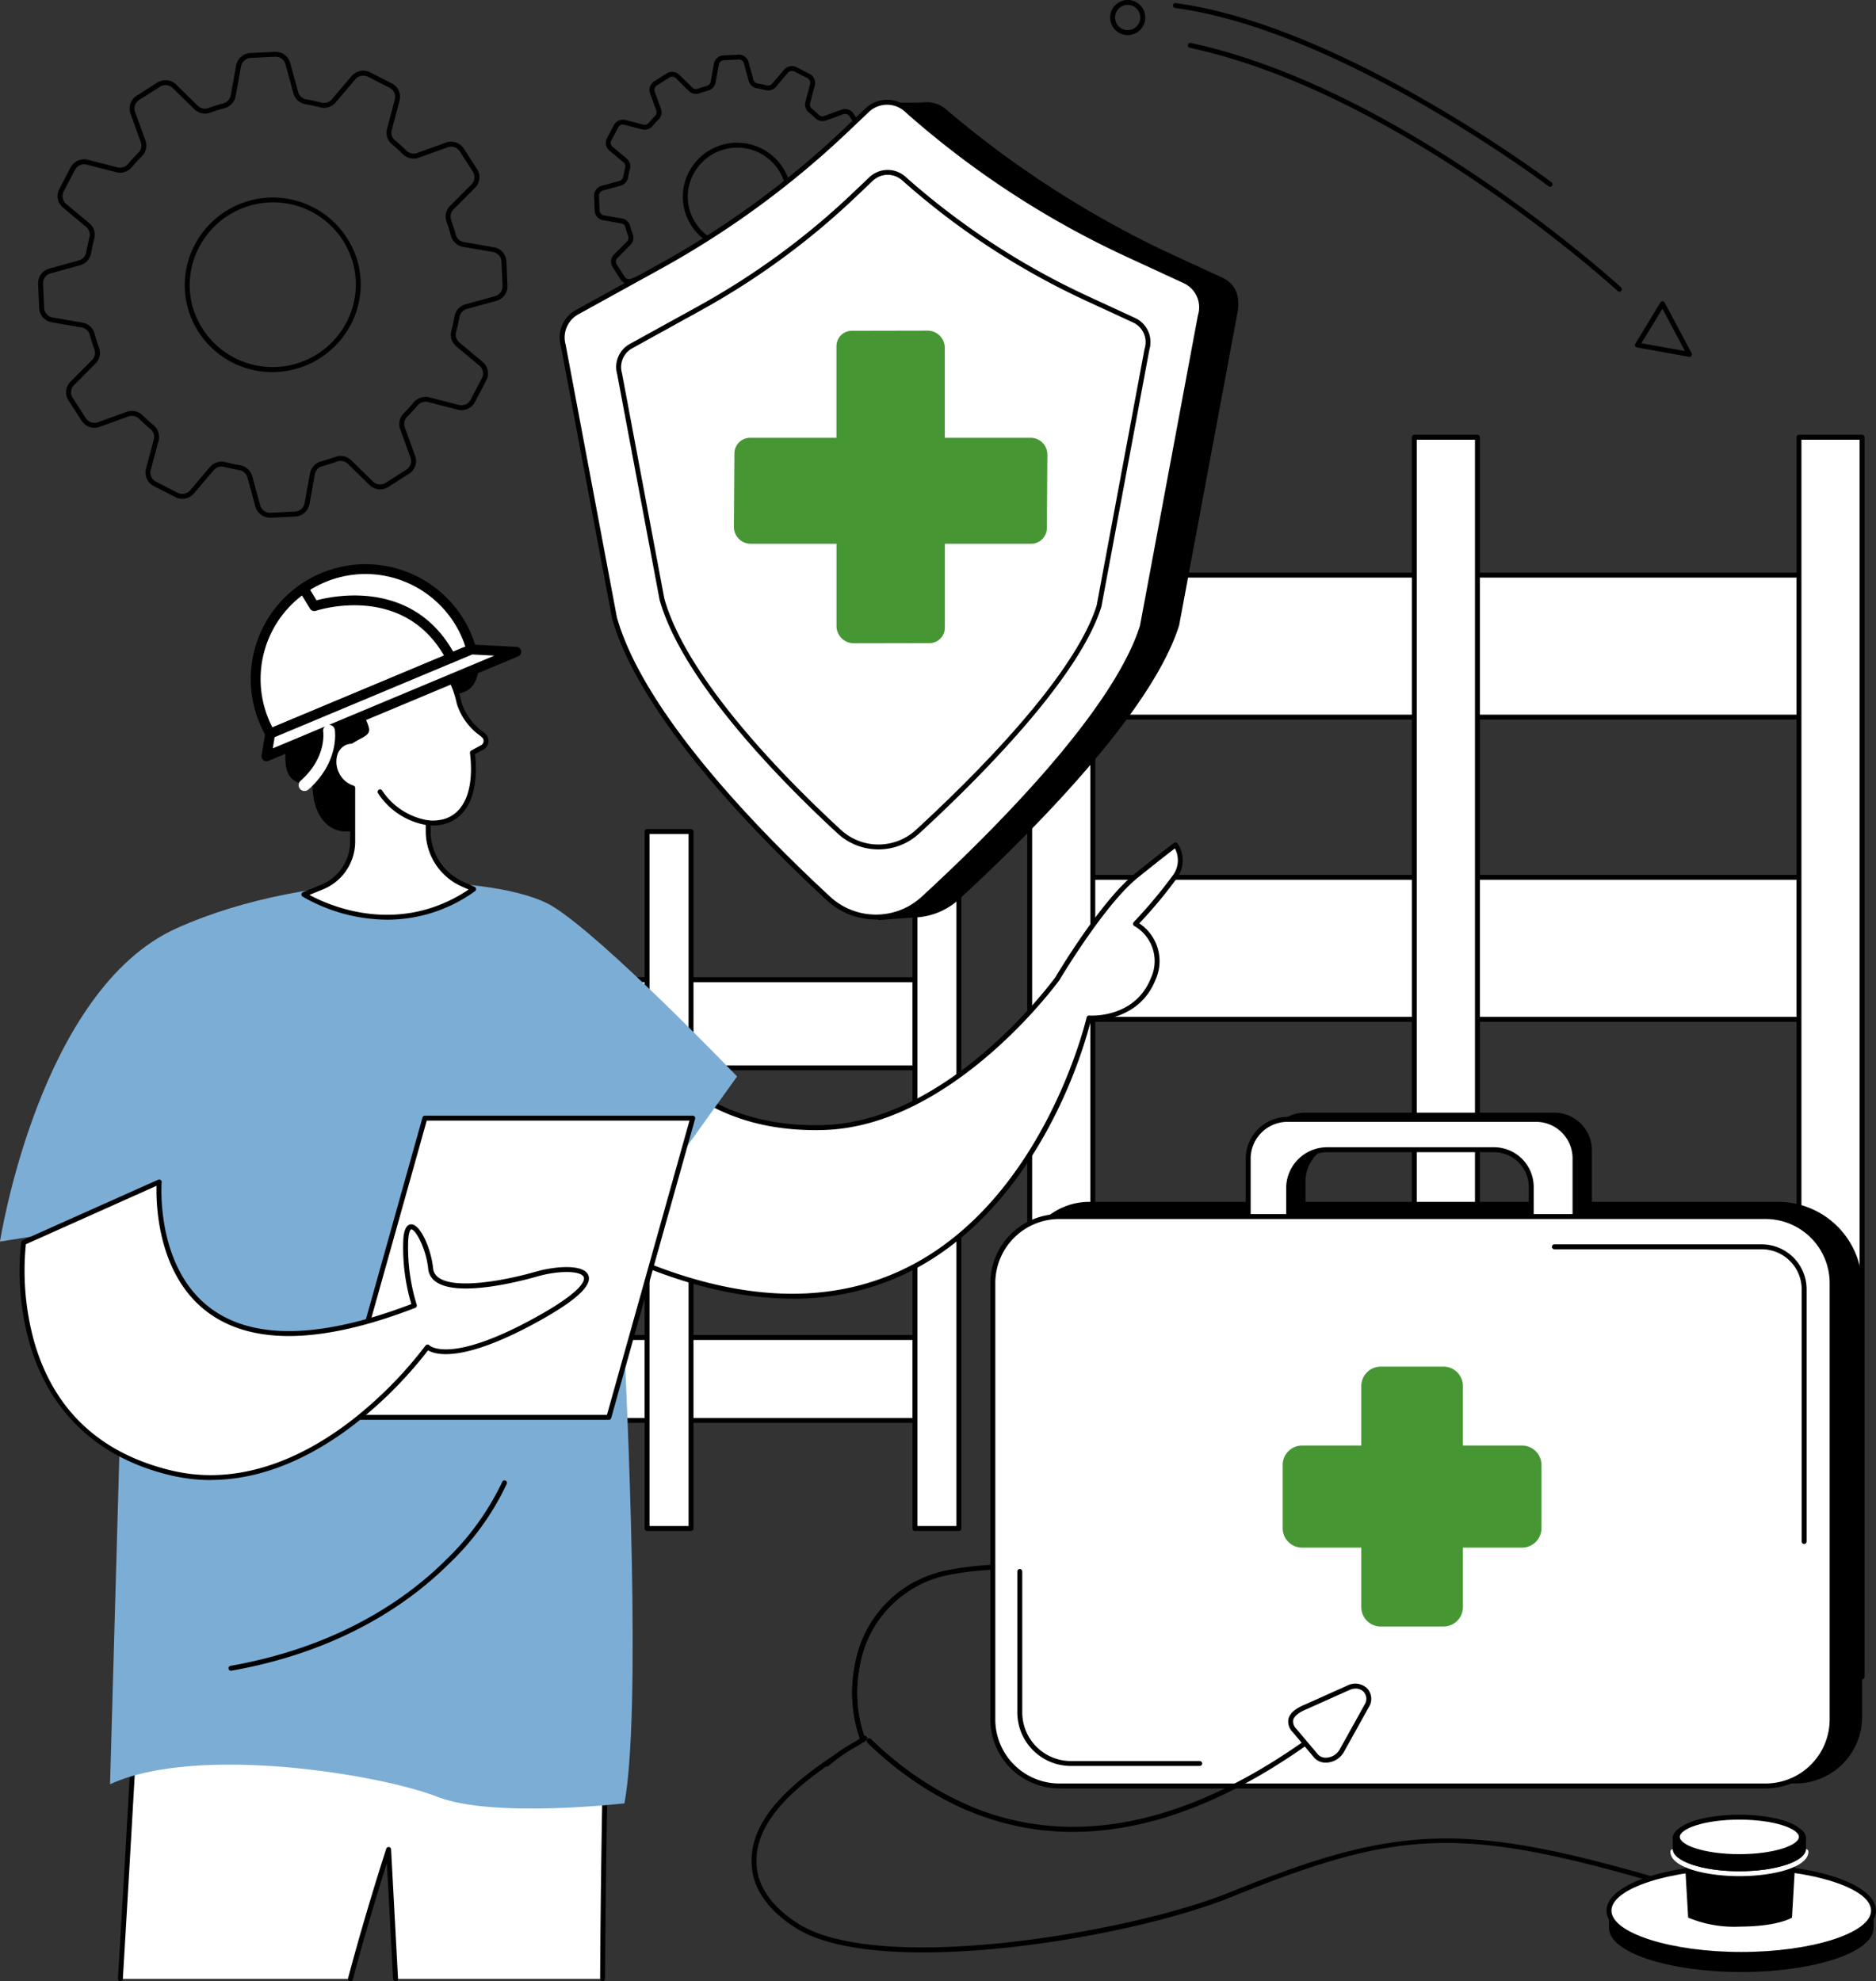 <svg id="Health_Insurance" xmlns="http://www.w3.org/2000/svg" xmlns:xlink="http://www.w3.org/1999/xlink" width="208.519" height="220.233" viewBox="0 0 208.519 220.233">
  <rect x="0" y="0" width="208.519" height="220.233" fill="#333333" stroke="none"/>
  <defs>
    <clipPath id="clip-path">
      <rect id="Rectangle_12582" data-name="Rectangle 12582" width="208.519" height="220.233" fill="none"/>
    </clipPath>
  </defs>
  <g id="Group_10931" data-name="Group 10931" clip-path="url(#clip-path)">
    <path id="Path_28591" data-name="Path 28591" d="M60.994,99.661a1.676,1.676,0,0,1-1.627-1.236L58.48,95.19a1.135,1.135,0,0,0-.9-.815c-.568-.1-1.134-.218-1.684-.359a1.163,1.163,0,0,0-1.167.373L52.547,96.96a1.7,1.7,0,0,1-2.077.416l-2.4-1.229a1.666,1.666,0,0,1-.858-1.923l.865-3.253a1.126,1.126,0,0,0-.364-1.152c-.436-.363-.863-.749-1.268-1.148a1.153,1.153,0,0,0-1.2-.255l-3.186,1.153a1.688,1.688,0,0,1-2-.671L38.6,86.639a1.671,1.671,0,0,1,.227-2.1l2.38-2.39a1.129,1.129,0,0,0,.271-1.174c-.194-.536-.369-1.09-.52-1.648a1.128,1.128,0,0,0-.9-.806l-3.328-.579a1.67,1.67,0,0,1-1.395-1.58l-.117-2.683a1.686,1.686,0,0,1,1.249-1.705l3.264-.9a1.152,1.152,0,0,0,.829-.9c.1-.563.225-1.126.37-1.674a1.127,1.127,0,0,0-.368-1.15l-2.579-2.152a1.665,1.665,0,0,1-.41-2.066l1.251-2.389a1.7,1.7,0,0,1,1.936-.859l3.273.842a1.162,1.162,0,0,0,1.169-.37c.368-.434.759-.859,1.163-1.264a1.134,1.134,0,0,0,.263-1.184L45.486,54.76a1.677,1.677,0,0,1,.685-2l2.284-1.454a1.694,1.694,0,0,1,2.106.216l2.4,2.35a1.147,1.147,0,0,0,1.185.262c.54-.2,1.1-.372,1.662-.524a1.144,1.144,0,0,0,.82-.9l.6-3.306a1.694,1.694,0,0,1,1.595-1.391l2.7-.13a1.68,1.68,0,0,1,1.712,1.234l.886,3.235a1.135,1.135,0,0,0,.9.815c.569.1,1.135.218,1.685.359a1.162,1.162,0,0,0,1.167-.373l2.182-2.571a1.7,1.7,0,0,1,2.077-.416l2.4,1.229a1.666,1.666,0,0,1,.858,1.923l-.865,3.252a1.121,1.121,0,0,0,.358,1.147c.441.367.872.757,1.281,1.159a1.146,1.146,0,0,0,1.189.249l3.186-1.153a1.687,1.687,0,0,1,2,.671L84,60.907a1.67,1.67,0,0,1-.227,2.1l-2.38,2.39a1.129,1.129,0,0,0-.271,1.174c.194.534.368,1.089.52,1.648a1.129,1.129,0,0,0,.9.806l3.327.579a1.671,1.671,0,0,1,1.4,1.58l.117,2.684a1.686,1.686,0,0,1-1.249,1.7l-3.264.9a1.152,1.152,0,0,0-.829.9c-.1.565-.225,1.128-.37,1.674a1.127,1.127,0,0,0,.368,1.15l2.579,2.152a1.666,1.666,0,0,1,.41,2.066l-1.251,2.389a1.7,1.7,0,0,1-1.936.859l-3.273-.842a1.154,1.154,0,0,0-1.164.363c-.372.439-.767.869-1.174,1.277a1.128,1.128,0,0,0-.257,1.178l1.145,3.156a1.677,1.677,0,0,1-.685,2l-2.284,1.455a1.694,1.694,0,0,1-2.105-.216l-2.4-2.35a1.146,1.146,0,0,0-1.186-.262c-.54.2-1.1.372-1.662.524a1.145,1.145,0,0,0-.82.9l-.6,3.306a1.694,1.694,0,0,1-1.595,1.391l-2.7.13-.085,0m-5.379-6.228a1.666,1.666,0,0,1,.416.052c.536.137,1.088.255,1.64.349a1.685,1.685,0,0,1,1.338,1.21l.886,3.235a1.136,1.136,0,0,0,1.157.832l2.7-.13a1.149,1.149,0,0,0,1.082-.942l.6-3.305a1.7,1.7,0,0,1,1.216-1.33c.548-.148,1.093-.32,1.619-.511a1.7,1.7,0,0,1,1.755.386l2.4,2.35a1.148,1.148,0,0,0,1.428.145l2.284-1.454a1.133,1.133,0,0,0,.464-1.347l-1.145-3.155a1.679,1.679,0,0,1,.384-1.752c.4-.4.782-.816,1.144-1.244a1.706,1.706,0,0,1,1.719-.54l3.273.842a1.152,1.152,0,0,0,1.314-.583l1.251-2.389a1.122,1.122,0,0,0-.276-1.391l-2.579-2.152a1.678,1.678,0,0,1-.547-1.711c.141-.531.262-1.079.36-1.629a1.7,1.7,0,0,1,1.224-1.332l3.264-.9a1.141,1.141,0,0,0,.847-1.153L86.717,71.2a1.127,1.127,0,0,0-.942-1.064l-3.328-.579a1.679,1.679,0,0,1-1.335-1.2c-.147-.544-.317-1.084-.506-1.6a1.679,1.679,0,0,1,.4-1.747l2.38-2.39a1.126,1.126,0,0,0,.155-1.413l-1.454-2.259a1.142,1.142,0,0,0-1.358-.452l-3.186,1.153a1.7,1.7,0,0,1-1.76-.373c-.4-.391-.818-.771-1.247-1.129A1.67,1.67,0,0,1,74,56.434l.865-3.252a1.122,1.122,0,0,0-.578-1.3l-2.4-1.229a1.153,1.153,0,0,0-1.41.283l-2.182,2.571a1.714,1.714,0,0,1-1.721.549c-.535-.137-1.087-.255-1.64-.349a1.686,1.686,0,0,1-1.338-1.21l-.886-3.235a1.131,1.131,0,0,0-1.157-.832l-2.7.13a1.149,1.149,0,0,0-1.082.942l-.6,3.306a1.694,1.694,0,0,1-1.215,1.33c-.548.149-1.093.32-1.619.511a1.7,1.7,0,0,1-1.755-.386l-2.4-2.35a1.149,1.149,0,0,0-1.428-.145l-2.284,1.455A1.132,1.132,0,0,0,46,54.573l1.145,3.156a1.684,1.684,0,0,1-.391,1.757c-.393.394-.774.809-1.133,1.232a1.711,1.711,0,0,1-1.723.546l-3.273-.842a1.154,1.154,0,0,0-1.314.583l-1.251,2.389a1.122,1.122,0,0,0,.276,1.391l2.579,2.152a1.677,1.677,0,0,1,.547,1.711c-.142.533-.263,1.081-.361,1.629a1.7,1.7,0,0,1-1.223,1.332l-3.264.9a1.141,1.141,0,0,0-.847,1.153l.117,2.683a1.126,1.126,0,0,0,.942,1.064l3.327.579a1.678,1.678,0,0,1,1.335,1.2c.146.543.317,1.082.506,1.6a1.679,1.679,0,0,1-.4,1.747l-2.38,2.39a1.126,1.126,0,0,0-.155,1.413L40.518,88.6a1.143,1.143,0,0,0,1.358.452L45.062,87.9a1.7,1.7,0,0,1,1.765.379c.395.388.811.764,1.235,1.117a1.676,1.676,0,0,1,.543,1.714l-.865,3.253a1.122,1.122,0,0,0,.578,1.3l2.4,1.229a1.153,1.153,0,0,0,1.41-.283l2.182-2.571a1.717,1.717,0,0,1,1.3-.6m5.643-9.956a9.724,9.724,0,0,1-9.294-6.784,9.588,9.588,0,0,1,.688-7.4,9.8,9.8,0,0,1,17.985,1.559,9.589,9.589,0,0,1-.688,7.4,9.857,9.857,0,0,1-8.691,5.225M58.57,65.042a9.217,9.217,0,0,0-5.433,4.507,9.044,9.044,0,0,0-.65,6.98A9.254,9.254,0,0,0,69.466,78a9.046,9.046,0,0,0,.649-6.98A9.2,9.2,0,0,0,58.57,65.042" transform="translate(-30.981 -42.122)"/>
    <path id="Path_28592" data-name="Path 28592" d="M564.377,81.957a1.122,1.122,0,0,1-1.089-.828l-.537-1.958a.578.578,0,0,0-.459-.415c-.347-.059-.693-.133-1.028-.219a.6.6,0,0,0-.6.191l-1.321,1.556a1.137,1.137,0,0,1-1.389.278l-1.453-.744a1.116,1.116,0,0,1-.575-1.288l.524-1.969a.574.574,0,0,0-.185-.587c-.266-.222-.527-.457-.774-.7a.59.59,0,0,0-.611-.13l-1.929.7a1.129,1.129,0,0,1-1.341-.45l-.88-1.367a1.118,1.118,0,0,1,.152-1.4l1.441-1.447a.575.575,0,0,0,.139-.6c-.119-.33-.226-.668-.318-1.006a.575.575,0,0,0-.459-.41l-2.014-.35a1.119,1.119,0,0,1-.934-1.058l-.071-1.625a1.129,1.129,0,0,1,.836-1.141l1.976-.543a.589.589,0,0,0,.424-.46c.061-.343.137-.687.226-1.022a.574.574,0,0,0-.187-.585l-1.561-1.3a1.116,1.116,0,0,1-.275-1.384l.757-1.446a1.136,1.136,0,0,1,1.295-.575l1.982.51a.594.594,0,0,0,.6-.189c.225-.266.464-.526.71-.772a.579.579,0,0,0,.134-.6l-.693-1.91a1.123,1.123,0,0,1,.458-1.336l1.382-.88a1.133,1.133,0,0,1,1.408.145l1.451,1.422a.585.585,0,0,0,.605.134c.329-.119.67-.227,1.014-.32a.585.585,0,0,0,.419-.459l.363-2a1.133,1.133,0,0,1,1.067-.931l1.637-.079a1.121,1.121,0,0,1,1.146.827l.536,1.958a.578.578,0,0,0,.459.415c.346.059.692.133,1.028.219a.6.6,0,0,0,.6-.191l1.32-1.556a1.136,1.136,0,0,1,1.389-.278l1.454.744a1.116,1.116,0,0,1,.575,1.288l-.524,1.969a.569.569,0,0,0,.181.584c.27.225.533.463.782.708a.586.586,0,0,0,.608.126l1.928-.7a1.129,1.129,0,0,1,1.341.449l.88,1.367a1.119,1.119,0,0,1-.152,1.4L576.8,61.181a.574.574,0,0,0-.139.6c.119.327.226.665.318,1.006a.575.575,0,0,0,.459.41l2.015.35a1.119,1.119,0,0,1,.934,1.058l.071,1.624a1.129,1.129,0,0,1-.836,1.141l-1.976.543a.588.588,0,0,0-.424.459c-.062.347-.138.69-.226,1.022a.573.573,0,0,0,.188.585l1.561,1.3a1.116,1.116,0,0,1,.275,1.383l-.757,1.446a1.135,1.135,0,0,1-1.294.575l-1.981-.51a.591.591,0,0,0-.6.185c-.227.269-.469.531-.717.78a.574.574,0,0,0-.13.6l.693,1.91a1.122,1.122,0,0,1-.458,1.336l-1.382.88a1.132,1.132,0,0,1-1.408-.145L569.539,78.3a.585.585,0,0,0-.605-.134c-.33.119-.672.227-1.015.32a.584.584,0,0,0-.418.459l-.364,2a1.133,1.133,0,0,1-1.067.931l-1.637.079h-.057m-3.256-3.986a1.12,1.12,0,0,1,.279.035c.321.082.652.153.984.21a1.128,1.128,0,0,1,.9.811l.537,1.958a.572.572,0,0,0,.591.424l1.637-.079a.587.587,0,0,0,.554-.481l.364-2a1.135,1.135,0,0,1,.814-.89c.329-.089.655-.192.972-.307a1.136,1.136,0,0,1,1.175.258l1.451,1.422a.6.6,0,0,0,.731.074l1.382-.881a.578.578,0,0,0,.238-.687l-.693-1.91a1.125,1.125,0,0,1,.258-1.174c.238-.238.469-.489.687-.747a1.142,1.142,0,0,1,1.15-.361l1.981.51a.6.6,0,0,0,.673-.3l.757-1.446a.572.572,0,0,0-.14-.709l-1.561-1.3a1.124,1.124,0,0,1-.366-1.147c.084-.317.157-.646.216-.978a1.138,1.138,0,0,1,.818-.891l1.976-.543a.583.583,0,0,0,.433-.589l-.071-1.624a.574.574,0,0,0-.48-.543l-2.015-.35a1.124,1.124,0,0,1-.894-.807c-.088-.326-.19-.65-.3-.962a1.125,1.125,0,0,1,.266-1.171l1.441-1.447a.575.575,0,0,0,.079-.721l-.88-1.367a.584.584,0,0,0-.694-.231l-1.928.7a1.136,1.136,0,0,1-1.178-.25c-.238-.234-.49-.462-.748-.677a1.12,1.12,0,0,1-.36-1.145l.524-1.969a.571.571,0,0,0-.295-.66l-1.454-.744a.6.6,0,0,0-.722.145l-1.32,1.556a1.146,1.146,0,0,1-1.151.367c-.321-.082-.652-.153-.984-.21a1.128,1.128,0,0,1-.9-.811l-.536-1.958a.578.578,0,0,0-.591-.424l-1.637.079a.587.587,0,0,0-.554.482l-.364,2a1.136,1.136,0,0,1-.814.89c-.33.089-.656.193-.971.307a1.136,1.136,0,0,1-1.175-.258l-1.451-1.422a.587.587,0,0,0-.731-.074l-1.382.88a.578.578,0,0,0-.238.688l.693,1.91a1.129,1.129,0,0,1-.261,1.177c-.235.236-.464.484-.68.739A1.144,1.144,0,0,1,554,58.71l-1.982-.51a.59.59,0,0,0-.673.3l-.757,1.446a.571.571,0,0,0,.14.709l1.561,1.3a1.123,1.123,0,0,1,.366,1.147c-.085.32-.158.649-.216.977a1.138,1.138,0,0,1-.818.892l-1.976.543a.584.584,0,0,0-.433.589l.071,1.624a.574.574,0,0,0,.481.543l2.014.35a1.124,1.124,0,0,1,.894.806c.088.323.19.647.3.962a1.124,1.124,0,0,1-.266,1.171l-1.44,1.447a.574.574,0,0,0-.079.72l.88,1.367a.583.583,0,0,0,.694.231l1.929-.7a1.14,1.14,0,0,1,1.181.254c.237.233.486.458.741.67a1.124,1.124,0,0,1,.364,1.148l-.524,1.969a.572.572,0,0,0,.3.66l1.453.744a.591.591,0,0,0,.722-.145l1.32-1.556a1.149,1.149,0,0,1,.872-.4m3.416-5.811a5.994,5.994,0,0,1-5.729-4.183,5.912,5.912,0,0,1,.424-4.562,6.041,6.041,0,0,1,11.086.962,5.912,5.912,0,0,1-.424,4.562,6.074,6.074,0,0,1-5.357,3.22M562.942,61a5.472,5.472,0,0,0-3.226,2.676,5.368,5.368,0,0,0-.386,4.142,5.494,5.494,0,0,0,10.079.87,5.367,5.367,0,0,0,.386-4.142A5.463,5.463,0,0,0,562.942,61m-.082-.261h0Z" transform="translate(-482.636 -44.333)"/>
    <rect id="Rectangle_12570" data-name="Rectangle 12570" width="4.886" height="77.467" transform="translate(42.144 92.431)" fill="#fff"/>
    <rect id="Rectangle_12571" data-name="Rectangle 12571" width="60.284" height="9.793" transform="translate(44.587 108.901)" fill="#fff"/>
    <path id="Path_28593" data-name="Path 28593" d="M428.768,912.967H368.485a.274.274,0,0,1-.274-.274V902.9a.274.274,0,0,1,.274-.274h60.284a.274.274,0,0,1,.274.274v9.793a.274.274,0,0,1-.274.274m-60.01-.548h59.736v-9.245H368.759Z" transform="translate(-323.898 -793.999)"/>
    <rect id="Rectangle_12572" data-name="Rectangle 12572" width="60.284" height="9.218" transform="translate(44.221 148.669)" fill="#fff"/>
    <path id="Path_28594" data-name="Path 28594" d="M425.733,1242.836H365.45a.274.274,0,0,1-.274-.274v-9.218a.274.274,0,0,1,.274-.274h60.284a.274.274,0,0,1,.274.274v9.218a.274.274,0,0,1-.274.274m-60.01-.548H425.46v-8.67H365.724Z" transform="translate(-321.229 -1084.676)"/>
    <rect id="Rectangle_12573" data-name="Rectangle 12573" width="4.886" height="77.467" transform="translate(71.92 92.431)" fill="#fff"/>
    <path id="Path_28595" data-name="Path 28595" d="M600.5,843.787h-4.885a.274.274,0,0,1-.274-.274V766.046a.274.274,0,0,1,.274-.274H600.5a.274.274,0,0,1,.274.274v77.467a.274.274,0,0,1-.274.274m-4.612-.548h4.338V766.32h-4.338Z" transform="translate(-523.692 -673.615)"/>
    <rect id="Rectangle_12574" data-name="Rectangle 12574" width="4.886" height="77.467" transform="translate(101.697 92.431)" fill="#fff"/>
    <path id="Path_28596" data-name="Path 28596" d="M847.919,843.787h-4.886a.274.274,0,0,1-.274-.274V766.046a.274.274,0,0,1,.274-.274h4.886a.274.274,0,0,1,.274.274v77.467a.274.274,0,0,1-.274.274m-4.612-.548h4.338V766.32h-4.338Z" transform="translate(-741.337 -673.615)"/>
    <rect id="Rectangle_12575" data-name="Rectangle 12575" width="86.556" height="15.786" transform="translate(117.959 63.927)" fill="#fff"/>
    <path id="Path_28597" data-name="Path 28597" d="M1064.719,545.254H978.163a.274.274,0,0,1-.274-.274V529.195a.274.274,0,0,1,.274-.274h86.556a.274.274,0,0,1,.274.274V544.98a.274.274,0,0,1-.274.274m-86.282-.548h86.008V529.469H978.437Z" transform="translate(-860.204 -465.268)"/>
    <rect id="Rectangle_12576" data-name="Rectangle 12576" width="86.556" height="15.786" transform="translate(117.959 97.519)" fill="#fff"/>
    <path id="Path_28598" data-name="Path 28598" d="M1064.719,824.379H978.163a.274.274,0,0,1-.274-.274V808.32a.274.274,0,0,1,.274-.274h86.556a.274.274,0,0,1,.274.274v15.786a.274.274,0,0,1-.274.274m-86.282-.548h86.008V808.594H978.437Z" transform="translate(-860.204 -710.801)"/>
    <rect id="Rectangle_12577" data-name="Rectangle 12577" width="7.015" height="108.113" transform="translate(114.451 48.602)" fill="#fff"/>
    <path id="Path_28599" data-name="Path 28599" d="M956.033,510.238h-7.014a.274.274,0,0,1-.274-.274V401.852a.274.274,0,0,1,.274-.274h7.014a.274.274,0,0,1,.274.274V509.965a.274.274,0,0,1-.274.274m-6.741-.548h6.467V402.126h-6.467Z" transform="translate(-834.568 -353.25)"/>
    <rect id="Rectangle_12578" data-name="Rectangle 12578" width="7.015" height="108.113" transform="translate(157.205 48.602)" fill="#fff"/>
    <path id="Path_28600" data-name="Path 28600" d="M1311.287,510.238h-7.015a.274.274,0,0,1-.274-.274V401.852a.274.274,0,0,1,.274-.274h7.015a.274.274,0,0,1,.274.274V509.965a.274.274,0,0,1-.274.274m-6.741-.548h6.467V402.126h-6.467Z" transform="translate(-1147.067 -353.25)"/>
    <rect id="Rectangle_12579" data-name="Rectangle 12579" width="7.015" height="137.781" transform="translate(199.958 48.602)" fill="#fff"/>
    <path id="Path_28601" data-name="Path 28601" d="M1666.542,539.907h-7.014a.274.274,0,0,1-.274-.274V401.852a.274.274,0,0,1,.274-.274h7.014a.274.274,0,0,1,.274.274V539.634a.274.274,0,0,1-.274.274m-6.741-.548h6.467V402.126H1659.8Z" transform="translate(-1459.57 -353.25)"/>
    <path id="Path_28602" data-name="Path 28602" d="M165.275,1570.677s-.117,4.732-.235,11.639c-.093,5.49-.189,12.349-.224,19.3H141.8l-.771-14.389s-2.215,6.745-4.244,14.389H111.218c.531-8.842,1.009-17.172,1.312-22.544.213-3.778.342-6.094.342-6.094Z" transform="translate(-97.833 -1381.653)" fill="#fff"/>
    <path id="Path_28603" data-name="Path 28603" d="M321.675,1720.823a.274.274,0,0,1-.265-.344c2.008-7.564,4.226-14.336,4.248-14.4a.274.274,0,0,1,.534.071l.771,14.389a.274.274,0,0,1-.547.029l-.691-12.9c-.754,2.378-2.325,7.458-3.785,12.959a.274.274,0,0,1-.264.2" transform="translate(-282.722 -1500.59)"/>
    <path id="Path_28604" data-name="Path 28604" d="M109.217,1599.883H109.2a.274.274,0,0,1-.257-.29c.577-9.621,1.07-18.253,1.312-22.543.213-3.778.342-6.094.342-6.094a.274.274,0,0,1,.261-.258l52.4-2.3a.274.274,0,0,1,.286.28c0,.047-.119,4.811-.235,11.636-.119,7.026-.194,13.517-.224,19.293a.278.278,0,0,1-.275.273.274.274,0,0,1-.273-.275c.03-5.778.105-12.271.224-19.3.1-5.867.2-10.21.228-11.347l-51.862,2.273c-.039.691-.156,2.79-.328,5.847-.242,4.29-.735,12.924-1.313,22.545a.274.274,0,0,1-.273.258" transform="translate(-95.832 -1379.651)"/>
    <path id="Path_28605" data-name="Path 28605" d="M554.81,802.744c.94-.074,5.551,9.37,19.983,8.974s26.01-16.543,26.01-16.543,4.984-8.4,8.767-11.441,4.376-3.439,4.376-3.439a3.08,3.08,0,0,1,0,3.439,54,54,0,0,1-4.46,5.337,4.793,4.793,0,0,1,1.98,6.1c-1.871,4.743-7.143,4.362-7.143,4.362S593.623,846.9,549.4,824.4Z" transform="translate(-483.283 -686.39)" fill="#fff"/>
    <path id="Path_28606" data-name="Path 28606" d="M569.329,828.735c-6.7,0-14.072-2.035-22.054-6.1a.274.274,0,0,1-.141-.31l5.409-21.652a.274.274,0,0,1,.244-.207c.329-.027.645.325,1.334,1.1,2.2,2.45,7.334,8.185,18.663,7.878,14.133-.387,25.68-16.268,25.8-16.429.192-.325,5.04-8.461,8.818-11.495,3.748-3.011,4.369-3.436,4.394-3.452a.274.274,0,0,1,.372.062,3.387,3.387,0,0,1,.012,3.751,49.537,49.537,0,0,1-4.268,5.139,5.031,5.031,0,0,1,1.813,6.256c-1.693,4.293-6.1,4.545-7.184,4.541a54.54,54.54,0,0,1-4.314,11.16c-2.912,5.627-8.133,13.155-16.463,17.065a28.9,28.9,0,0,1-12.431,2.7m-21.611-6.487c13.046,6.594,24.42,7.7,33.809,3.295,15.688-7.365,20.481-27.863,20.528-28.069a.274.274,0,0,1,.287-.213c.208.015,5.1.306,6.869-4.189a4.489,4.489,0,0,0-1.858-5.764.274.274,0,0,1-.067-.428,54.107,54.107,0,0,0,4.429-5.3,2.813,2.813,0,0,0,.152-2.894c-.413.31-1.493,1.141-4.125,3.255-3.7,2.973-8.653,11.284-8.7,11.367-.13.182-11.837,16.282-26.238,16.677-.3.008-.6.012-.9.012-10.952,0-16-5.631-18.19-8.072-.267-.3-.539-.6-.726-.775Z" transform="translate(-481.281 -684.387)"/>
    <path id="Path_28607" data-name="Path 28607" d="M0,854.68s4.331-27.95,19.632-34.827,36-5.92,41.709-2.486,20.586,18.961,20.586,18.961L70.24,852.641,68.78,854.68s.141,2.312.337,6.067c.711,13.6,2.154,46.155.292,56.375,0,0-14.625,1.705-20.828-.737s-26.6-5.865-36.349-1.386L14,852.455Z" transform="translate(0 -716.674)" fill="#7cadd5"/>
    <path id="Path_28608" data-name="Path 28608" d="M211.311,1388.488a.274.274,0,0,1-.047-.544c12.19-2.154,19.751-7.6,23.946-11.783a29.648,29.648,0,0,0,6.251-8.66.274.274,0,0,1,.508.206,29.565,29.565,0,0,1-6.351,8.821c-4.253,4.25-11.914,9.774-24.259,11.955a.278.278,0,0,1-.048,0" transform="translate(-185.64 -1202.779)"/>
    <path id="Path_28609" data-name="Path 28609" d="M344.683,1066.012H314.908l9.326-33.254h29.774Z" transform="translate(-277.01 -908.47)" fill="#fff"/>
    <path id="Path_28610" data-name="Path 28610" d="M342.682,1064.285H312.907a.274.274,0,0,1-.264-.348l9.326-33.254a.274.274,0,0,1,.264-.2h29.774a.274.274,0,0,1,.264.348l-9.326,33.254a.274.274,0,0,1-.264.2m-29.413-.548h29.206l9.172-32.706H322.44Z" transform="translate(-275.009 -906.469)"/>
    <path id="Path_28611" data-name="Path 28611" d="M20.534,1098.412l15.069-6.735s-2.123,25.529,28.365,13.74A21.722,21.722,0,0,1,63,1098.3c.159-3.832,2.452-.124,2.773,2.99s7.479,1.85,11.78.623,9.947-.423,0,5.063-12.127,3.039-12.127,3.039-12.7,17.773-28.509,14c-19.441-4.644-16.385-25.605-16.385-25.605" transform="translate(-17.909 -960.298)" fill="#fff"/>
    <path id="Path_28612" data-name="Path 28612" d="M39.367,1122.809a19.228,19.228,0,0,1-4.48-.527c-10.171-2.43-14.142-9.354-15.682-14.735a29.885,29.885,0,0,1-.91-11.176.273.273,0,0,1,.159-.21l15.069-6.735a.274.274,0,0,1,.385.273c-.008.094-.7,9.423,5.424,14,4.749,3.552,12.261,3.4,22.329-.45a22,22,0,0,1-.9-6.961c.019-.463.078-1.871.876-1.9h.017c1.02,0,2.2,2.709,2.426,4.869a1.43,1.43,0,0,0,.668,1.087c1.819,1.232,6.936.393,10.765-.7,2.1-.6,5.3-.874,5.818.392.47,1.14-1.365,2.832-5.611,5.173-8.349,4.6-11.37,3.681-12.2,3.182a46.447,46.447,0,0,1-8.217,8.249c-3.871,2.984-9.5,6.16-15.933,6.16M18.819,1096.6a29.506,29.506,0,0,0,.918,10.816c2.185,7.613,7.325,12.436,15.278,14.336a18.671,18.671,0,0,0,4.349.512c6.279,0,11.795-3.113,15.59-6.037a45.211,45.211,0,0,0,8.283-8.365.274.274,0,0,1,.208-.114.266.266,0,0,1,.219.091c.017.018,2.261,2.159,11.79-3.1,5.456-3.009,5.489-4.193,5.369-4.485-.3-.725-2.759-.76-5.161-.075-2,.572-8.739,2.308-11.222.626a1.974,1.974,0,0,1-.906-1.484c-.235-2.284-1.424-4.392-1.881-4.377-.075,0-.3.259-.345,1.37a21.588,21.588,0,0,0,.951,7.012.274.274,0,0,1-.16.344c-10.379,4.013-18.15,4.171-23.1.468-5.573-4.17-5.716-12.062-5.66-14.032Z" transform="translate(-15.941 -958.297)"/>
    <path id="Path_28613" data-name="Path 28613" d="M259.82,578.365c-1.3,1.192-3.846,2.647-5.838,1.644-1.483-.747-2.311-2.681-2.26-4.9a2.972,2.972,0,0,1-2.229-.56c-.989-.874-.8-2.482-.765-3.538.179-4.877-2.655-5.625-1.962-8.935a7.867,7.867,0,0,1,2.97-4.441c1.929-1.463,3.236-.991,6.479-1.84,5.458-1.429,7.642-1.989,9.3,1.391,1.351,2.749,5.115,3.482,4.536,5.764-.763,3.008-3.336,1.482-5.456,3.389-3.722,3.347-.912,8.483-4.779,12.023" transform="translate(-216.973 -487.923)"/>
    <path id="Path_28614" data-name="Path 28614" d="M300.62,610.726l-.215-.185a6.66,6.66,0,0,1-2.491-3.408c-1.219-5.936-6.658-8.092-6.908-2.641-.063,1.376-5.087,1.3-4.491,2.748,1.555,3.764,1.589,2.751-.6,4.139a1.9,1.9,0,0,0-.728.173,2.515,2.515,0,0,0-.889,3.411,2.911,2.911,0,0,0,1.786,1.6v5.947a5.489,5.489,0,0,1-3.413,5.081l-2.008.821s9.366,6.112,18.871-.6l-1.269-.569a6.4,6.4,0,0,1-3.778-5.638l-.01-1.163a4.972,4.972,0,0,0,1.83-.153c2.659-.773,3.542-3.837,3.09-7.644l1.082-.581a.817.817,0,0,0,.147-1.339" transform="translate(-246.881 -528.986)" fill="#fff"/>
    <path id="Path_28615" data-name="Path 28615" d="M287.911,629.213a19,19,0,0,1-9.407-2.572.274.274,0,0,1,.046-.483l2.009-.821a5.2,5.2,0,0,0,3.242-4.828v-5.749a3.375,3.375,0,0,1-1.992-3.885,2.326,2.326,0,0,1,1.253-1.571,2.157,2.157,0,0,1,.758-.194c.371-.232.674-.394.921-.525.448-.24.595-.327.607-.45a4.8,4.8,0,0,0-.509-1.427c-.16-.368-.354-.815-.58-1.362a.792.792,0,0,1,.007-.665c.279-.573,1.272-.851,2.323-1.145.944-.265,2.119-.594,2.14-1.055.134-2.909,1.632-3.339,2.269-3.39,1.871-.144,4.383,2.1,5.181,5.988a6.446,6.446,0,0,0,2.4,3.255l.215.185a1.091,1.091,0,0,1-.2,1.788l-.919.494c.453,4.188-.747,7.009-3.306,7.754a5.067,5.067,0,0,1-1.63.182l.008.868a6.16,6.16,0,0,0,3.616,5.391l1.269.569a.274.274,0,0,1,.046.474,16.658,16.658,0,0,1-9.772,3.176m-8.638-2.758c1.964,1.073,9.78,4.7,17.7-.591l-.824-.37a6.713,6.713,0,0,1-3.939-5.879l-.011-1.169a.274.274,0,0,1,.3-.275,4.7,4.7,0,0,0,1.729-.143c2.314-.673,3.369-3.352,2.894-7.349a.275.275,0,0,1,.142-.274l1.082-.581a.543.543,0,0,0,.1-.891l-.215-.185a6.89,6.89,0,0,1-2.58-3.56c-.715-3.481-2.953-5.68-4.6-5.552-1.042.082-1.685,1.127-1.765,2.869-.039.856-1.254,1.2-2.54,1.557-.8.226-1.807.506-1.978.858a.241.241,0,0,0,.006.217c.224.544.417.987.576,1.353.749,1.723.845,1.945-.342,2.579-.251.134-.564.3-.946.543a.272.272,0,0,1-.135.042,1.628,1.628,0,0,0-.624.148,1.789,1.789,0,0,0-.955,1.213,2.733,2.733,0,0,0,.2,1.834,2.653,2.653,0,0,0,1.613,1.452.274.274,0,0,1,.2.263v5.947a5.742,5.742,0,0,1-3.583,5.334Z" transform="translate(-244.878 -526.986)"/>
    <path id="Path_28616" data-name="Path 28616" d="M354.365,733.05a.278.278,0,0,1-.042,0,8.017,8.017,0,0,1-5.542-3.579.274.274,0,0,1,.475-.273,7.6,7.6,0,0,0,5.151,3.311.274.274,0,0,1-.041.545" transform="translate(-306.775 -641.319)"/>
    <path id="Path_28617" data-name="Path 28617" d="M260.049,534.56a12.215,12.215,0,1,0-22.356,9.358Z" transform="translate(-207.658 -462.369)" fill="#fff"/>
    <path id="Path_28618" data-name="Path 28618" d="M233.6,540.47a.55.55,0,0,1-.43-.275,12.763,12.763,0,1,1,22.845-11.278,12.974,12.974,0,0,1,.518,1.5.55.55,0,0,1-.317.655l-22.356,9.358a.547.547,0,0,1-.26.041m11.642-18.25a11.669,11.669,0,0,0-11.761,16.13c.122.293.258.582.411.874l21.443-8.976c-.1-.314-.213-.618-.334-.906a11.7,11.7,0,0,0-9.759-7.122" transform="translate(-203.61 -458.373)"/>
    <path id="Path_28619" data-name="Path 28619" d="M246.084,611.754l.42-2.526,22.356-9.358,4.992.261Z" transform="translate(-216.469 -527.678)" fill="#fff"/>
    <path id="Path_28620" data-name="Path 28620" d="M242.016,608.285a.55.55,0,0,1-.495-.638l.42-2.527a.549.549,0,0,1,.33-.417l22.356-9.358a.552.552,0,0,1,.241-.042l4.992.261a.54.54,0,0,1,.513.455.55.55,0,0,1-.329.6l-27.768,11.623a.549.549,0,0,1-.26.041m.96-2.684-.207,1.245L267.4,596.537l-2.461-.129Z" transform="translate(-212.449 -523.661)"/>
    <path id="Path_28621" data-name="Path 28621" d="M276.429,676.812a.652.652,0,0,1-.376-1.138c2.931-2.6,2.516-5.434,2.512-5.462a.652.652,0,0,1,1.288-.206c.023.145.527,3.575-2.934,6.644a.652.652,0,0,1-.49.162" transform="translate(-242.639 -588.89)" fill="#fff"/>
    <path id="Path_28622" data-name="Path 28622" d="M292.577,547.658a.55.55,0,0,1-.44-.292c-4.6-8.779-14.436-5.537-14.535-5.5a.551.551,0,0,1-.647-.234l-1.205-1.976a.55.55,0,1,1,.939-.573l.986,1.618c2.056-.548,10.976-2.349,15.436,6.157a.55.55,0,0,1-.534.8" transform="translate(-242.493 -473.972)"/>
    <path id="Path_28623" data-name="Path 28623" d="M1173.654,1497.141l.948-2.167a1.247,1.247,0,0,1,1.84-.3l3.1,2.044c.975.644.708,1.873-.414,1.907l-4.046.123c-.953.029-1.749-.865-1.426-1.6" transform="translate(-1032.345 -1314.562)"/>
    <path id="Path_28624" data-name="Path 28624" d="M788.4,1464.663a.274.274,0,0,1-.255-.175,15.624,15.624,0,0,1-.643-8.375,12.968,12.968,0,0,1,10.167-10.555c9.85-1.989,22.886.47,37.7,7.11a.274.274,0,0,1-.224.5c-14.712-6.593-27.635-9.039-37.371-7.073a12.417,12.417,0,0,0-9.735,10.107,15.093,15.093,0,0,0,.613,8.088.274.274,0,0,1-.156.354.269.269,0,0,1-.1.019" transform="translate(-692.484 -1271.002)"/>
    <path id="Path_28625" data-name="Path 28625" d="M1175.65,1040.776v-5.612a4.294,4.294,0,0,1,4.413-4.123h18.451a4.024,4.024,0,0,1,4.1,4.123v5.612h4.868v-8.944a4.181,4.181,0,0,0-4.248-4.162h-27.614a4.048,4.048,0,0,0-4.091,4.162v8.944Z" transform="translate(-1030.541 -903.994)"/>
    <path id="Path_28626" data-name="Path 28626" d="M1030.556,1174.712h-78.5a7.394,7.394,0,0,1-7.394-7.394v-49.86a7.394,7.394,0,0,1,7.394-7.394h76.556a9.337,9.337,0,0,1,9.337,9.337v47.917a7.394,7.394,0,0,1-7.394,7.394" transform="translate(-830.977 -976.473)"/>
    <path id="Path_28627" data-name="Path 28627" d="M1157.353,1047.373v-5.9a4.3,4.3,0,0,1,4.342-4.207h18.451a4.153,4.153,0,0,1,4.171,4.207v5.9h4.869v-9.235a4.313,4.313,0,0,0-4.319-4.245h-27.614a4.379,4.379,0,0,0-4.394,4.245v9.235Z" transform="translate(-1014.117 -909.468)" fill="#fff"/>
    <path id="Path_28628" data-name="Path 28628" d="M1187.184,1045.645h-4.869a.274.274,0,0,1-.274-.274v-5.9a3.874,3.874,0,0,0-3.9-3.933h-18.451a4.007,4.007,0,0,0-4.068,3.933v5.9a.274.274,0,0,1-.274.274h-4.494a.274.274,0,0,1-.274-.274v-9.235a4.657,4.657,0,0,1,4.668-4.519h27.614a4.562,4.562,0,0,1,4.593,4.519v9.235a.274.274,0,0,1-.274.274m-4.595-.548h4.321v-8.961a4.063,4.063,0,0,0-4.045-3.972h-27.614a4.1,4.1,0,0,0-4.12,3.972v8.961h3.947v-5.629a4.555,4.555,0,0,1,4.616-4.481h18.451a4.415,4.415,0,0,1,4.445,4.481Z" transform="translate(-1012.115 -907.466)"/>
    <path id="Path_28629" data-name="Path 28629" d="M1002.871,1186.919h-78.5a7.394,7.394,0,0,1-7.394-7.394V1131.02a7.394,7.394,0,0,1,7.394-7.394h78.5a7.394,7.394,0,0,1,7.394,7.394v48.506a7.394,7.394,0,0,1-7.394,7.394" transform="translate(-806.624 -988.402)" fill="#fff"/>
    <path id="Path_28630" data-name="Path 28630" d="M1000.87,1185.191h-78.5a7.676,7.676,0,0,1-7.667-7.667v-48.506a7.676,7.676,0,0,1,7.667-7.668h78.5a7.676,7.676,0,0,1,7.668,7.668v48.506a7.676,7.676,0,0,1-7.668,7.667m-78.5-63.293a7.128,7.128,0,0,0-7.12,7.12v48.506a7.128,7.128,0,0,0,7.12,7.12h78.5a7.128,7.128,0,0,0,7.12-7.12v-48.506a7.128,7.128,0,0,0-7.12-7.12Z" transform="translate(-804.622 -986.4)"/>
    <path id="Path_28631" data-name="Path 28631" d="M1461.371,1182.618a.274.274,0,0,1-.274-.274v-28.038a4.451,4.451,0,0,0-4.446-4.446h-23.045a.274.274,0,1,1,0-.548h23.045a5,5,0,0,1,4.994,4.993v28.038a.274.274,0,0,1-.274.274" transform="translate(-1260.837 -1010.998)"/>
    <path id="Path_28632" data-name="Path 28632" d="M959.865,1471.079H945.547a5.953,5.953,0,0,1-5.947-5.946v-15.667a.274.274,0,1,1,.548,0v15.667a5.405,5.405,0,0,0,5.4,5.4h14.318a.274.274,0,1,1,0,.548" transform="translate(-826.523 -1274.787)"/>
    <path id="Path_28633" data-name="Path 28633" d="M1266.367,1291.131H1259.4a2.165,2.165,0,0,1-2.164-2.164v-24.561a2.164,2.164,0,0,1,2.164-2.164h6.972a2.164,2.164,0,0,1,2.164,2.164v24.561a2.164,2.164,0,0,1-2.164,2.164" transform="translate(-1105.929 -1110.336)" fill="#469734"/>
    <path id="Path_28634" data-name="Path 28634" d="M1184.672,1344.3v-7.021a2.164,2.164,0,0,1,2.164-2.164h24.436a2.164,2.164,0,0,1,2.165,2.164v7.021a2.164,2.164,0,0,1-2.165,2.165h-24.436a2.164,2.164,0,0,1-2.164-2.165" transform="translate(-1042.102 -1174.44)" fill="#469734"/>
    <path id="Path_28635" data-name="Path 28635" d="M713.208,1643.648c-5.892,0-11.015-.766-14.087-2.678-3.648-2.27-4.6-4.777-4.846-6.069-1.056-5.584,4.165-9.906,8.832-13.048a.274.274,0,0,1,.306.454c-4.527,3.048-9.6,7.222-8.6,12.492.228,1.2,1.128,3.547,4.6,5.706,4,2.491,12.223,3.214,23.142,2.034,8.959-.968,18.883-3.2,24.693-5.553,19.429-7.87,26.612-7.944,51.236-.532a.274.274,0,1,1-.158.525c-24.732-7.445-31.388-7.377-50.873.515-7.644,3.1-22.474,6.154-34.243,6.155" transform="translate(-610.601 -1426.629)"/>
    <path id="Path_28636" data-name="Path 28636" d="M823.41,1606.6c-8.273,0-15.958-3.3-22.84-9.917a.274.274,0,0,1,.379-.395c13.975,13.428,31.344,12.975,50.23-1.31a.274.274,0,0,1,.331.437c-9.855,7.454-19.309,11.185-28.1,11.185" transform="translate(-704.151 -1402.978)"/>
    <path id="Path_28637" data-name="Path 28637" d="M788.4,1478.349a.274.274,0,0,1-.255-.175,15.624,15.624,0,0,1-.643-8.375,13,13,0,0,1,6.709-9.321.274.274,0,0,1,.256.484,12.446,12.446,0,0,0-6.425,8.926,15.093,15.093,0,0,0,.613,8.088.274.274,0,0,1-.255.373" transform="translate(-692.484 -1284.688)"/>
    <path id="Path_28638" data-name="Path 28638" d="M811.9,1613.7a.276.276,0,0,1-.106-.021,36.956,36.956,0,0,1-11.228-7.58.274.274,0,1,1,.379-.395,36.412,36.412,0,0,0,11.061,7.47.274.274,0,0,1-.106.527" transform="translate(-704.15 -1412.398)"/>
    <path id="Path_28639" data-name="Path 28639" d="M761.847,1606.7a.274.274,0,0,1-.188-.473,18.007,18.007,0,0,1,3.075-2.149c.468-.28.872-.521,1.136-.715a.274.274,0,1,1,.324.441c-.285.209-.7.457-1.179.744a17.6,17.6,0,0,0-2.98,2.077.272.272,0,0,1-.188.075" transform="translate(-669.921 -1410.354)"/>
    <path id="Path_28640" data-name="Path 28640" d="M1194.7,1564.98l-2.3-2.73c-.813-.987-.427-1.9,1.292-2.6l4.73-2.119c1.49-.667,2.8.63,2.03,2.012l-2.769,4.981a1.823,1.823,0,0,1-2.985.451" transform="translate(-1048.539 -1369.934)" fill="#fff"/>
    <path id="Path_28641" data-name="Path 28641" d="M1193.906,1563.862a1.7,1.7,0,0,1-1.433-.708l-2.291-2.72a1.619,1.619,0,0,1-.433-1.449c.157-.618.774-1.149,1.832-1.576l4.721-2.115a1.9,1.9,0,0,1,2.22.349,1.714,1.714,0,0,1,.161,2.046l-2.769,4.981a2.327,2.327,0,0,1-1.909,1.191l-.1,0m3.311-8.224a1.694,1.694,0,0,0-.691.155l-4.73,2.119c-.885.358-1.406.774-1.516,1.207a1.108,1.108,0,0,0,.323.964l2.3,2.728.016.022a1.182,1.182,0,0,0,1.064.48,1.8,1.8,0,0,0,1.456-.91l2.769-4.981a1.168,1.168,0,0,0-.086-1.41,1.2,1.2,0,0,0-.9-.374" transform="translate(-1046.533 -1367.941)"/>
    <path id="Path_28642" data-name="Path 28642" d="M1515.467,1745.209c0,2.693-6.582,4.877-14.7,4.877s-14.7-2.183-14.7-4.877,6.582-4.877,14.7-4.877,14.7,2.184,14.7,4.877" transform="translate(-1307.222 -1530.891)"/>
    <rect id="Rectangle_12580" data-name="Rectangle 12580" width="29.404" height="1.839" transform="translate(178.841 212.479)"/>
    <path id="Path_28643" data-name="Path 28643" d="M1515.467,1729.033c0,2.693-6.582,4.877-14.7,4.877s-14.7-2.184-14.7-4.877,6.582-4.877,14.7-4.877,14.7,2.184,14.7,4.877" transform="translate(-1307.222 -1516.661)" fill="#fff"/>
    <path id="Path_28644" data-name="Path 28644" d="M1498.763,1732.183c-8.4,0-14.976-2.263-14.976-5.151s6.578-5.151,14.976-5.151,14.976,2.262,14.976,5.151-6.578,5.151-14.976,5.151m0-9.754c-7.821,0-14.428,2.108-14.428,4.6s6.607,4.6,14.428,4.6,14.428-2.108,14.428-4.6-6.607-4.6-14.428-4.6" transform="translate(-1305.22 -1514.66)"/>
    <path id="Path_28645" data-name="Path 28645" d="M1566.977,1707.138s-1.486.98-5.769,1a13.282,13.282,0,0,1-5.769-1l-.513-8.758h12.564Z" transform="translate(-1367.797 -1493.987)"/>
    <path id="Path_28646" data-name="Path 28646" d="M1550.4,1710.917c-3.719,0-7.671-.956-7.671-2.728a.274.274,0,1,1,.548,0c0,1.031,2.926,2.18,7.123,2.18s7.123-1.149,7.123-2.18a.274.274,0,1,1,.548,0c0,1.771-3.952,2.728-7.671,2.728" transform="translate(-1357.066 -1502.375)" fill="#fff"/>
    <path id="Path_28647" data-name="Path 28647" d="M1559.771,1679.434c0,1.355-3.316,2.454-7.4,2.454s-7.4-1.1-7.4-2.454,3.316-2.454,7.4-2.454,7.4,1.1,7.4,2.454" transform="translate(-1359.038 -1475.163)"/>
    <rect id="Rectangle_12581" data-name="Rectangle 12581" width="14.794" height="1.358" transform="translate(185.935 204.182)"/>
    <path id="Path_28648" data-name="Path 28648" d="M1559.8,1689.983c0,1.355-3.312,2.454-7.4,2.454s-7.4-1.1-7.4-2.454,3.312-2.454,7.4-2.454,7.4,1.1,7.4,2.454" transform="translate(-1359.068 -1484.442)"/>
    <path id="Path_28649" data-name="Path 28649" d="M1562.98,1680.574c0,1.211-3.088,2.193-6.893,2.193s-6.892-.982-6.892-2.193,3.088-2.193,6.892-2.193,6.893.982,6.893,2.193" transform="translate(-1362.756 -1476.396)" fill="#fff"/>
    <path id="Path_28650" data-name="Path 28650" d="M1554.086,1681.039c-3.474,0-7.166-.865-7.166-2.467s3.692-2.467,7.166-2.467,7.166.865,7.166,2.467-3.692,2.467-7.166,2.467m0-4.385c-3.9,0-6.619,1.011-6.619,1.919s2.718,1.919,6.619,1.919,6.619-1.011,6.619-1.919-2.718-1.919-6.619-1.919" transform="translate(-1360.755 -1474.394)"/>
    <path id="Path_28651" data-name="Path 28651" d="M550.67,117.362l9.3-5.13A101.34,101.34,0,0,0,580.8,96.982l.691-2.567s3.425.056,4.113-.016a3.243,3.243,0,0,1,2.5.8,111.193,111.193,0,0,0,24.247,15.716l6.382,2.949c1.483.685,2.079,1.99,1.735,3.923l-6.487,34.757c-3.08,9.784-16.726,23.334-24.433,30.417a7.752,7.752,0,0,1-4.935,2.043c-.788.033-4.047.293-4.047.293a10.645,10.645,0,0,0-1.715-2.226c-7.567-6.984-20.9-20.486-24-31.473l-5.734-30.513a3.247,3.247,0,0,1,1.557-3.725" transform="translate(-482.922 -83.023)"/>
    <path id="Path_28652" data-name="Path 28652" d="M520.872,117.831l9.225-5.09a100.542,100.542,0,0,0,20.67-15.131l2.333-2.216a3.223,3.223,0,0,1,4.361-.072,100.549,100.549,0,0,0,24.611,16.115l6.332,2.926a3.222,3.222,0,0,1,1.722,3.892l-6.437,34.486c-3.056,9.708-16.742,23.28-24.389,30.307a7.725,7.725,0,0,1-10.467-.018c-7.508-6.929-20.74-20.326-23.816-31.228l-5.689-30.276a3.222,3.222,0,0,1,1.545-3.7" transform="translate(-456.722 -83.135)" fill="#fff"/>
    <path id="Path_28653" data-name="Path 28653" d="M552.045,183.284a7.992,7.992,0,0,1-5.432-2.108c-7.6-7.013-20.806-20.411-23.894-31.355l-5.695-30.3a3.472,3.472,0,0,1,1.681-3.986l9.225-5.09a100.336,100.336,0,0,0,20.613-15.09l2.333-2.216a3.476,3.476,0,0,1,4.731-.078,100.2,100.2,0,0,0,24.544,16.071l6.332,2.926a3.5,3.5,0,0,1,1.873,4.207l-6.434,34.47a.307.307,0,0,1-.008.032c-3.062,9.727-16.642,23.239-24.465,30.427a7.971,7.971,0,0,1-5.406,2.09m1.24-90.565a2.941,2.941,0,0,0-2.03.817l-2.333,2.216A100.878,100.878,0,0,1,528.2,110.925l-9.225,5.09a2.936,2.936,0,0,0-1.414,3.382l5.695,30.3c3.046,10.79,16.177,24.1,23.733,31.078a7.5,7.5,0,0,0,10.1.018c7.778-7.147,21.275-20.568,24.309-30.172l6.433-34.47a.3.3,0,0,1,.008-.032,2.955,2.955,0,0,0-1.576-3.562l-6.332-2.926A100.745,100.745,0,0,1,555.244,93.47a2.943,2.943,0,0,0-1.96-.751m-34.447,23.056h0Z" transform="translate(-454.687 -81.078)"/>
    <path id="Path_28654" data-name="Path 28654" d="M572.807,178.489l7.638-4.214a83.252,83.252,0,0,0,17.114-12.528l1.932-1.835a2.669,2.669,0,0,1,3.61-.06,83.256,83.256,0,0,0,20.377,13.343l5.243,2.423a2.668,2.668,0,0,1,1.426,3.223l-5.329,28.553c-2.53,8.038-13.862,19.275-20.194,25.094a6.4,6.4,0,0,1-8.666-.015c-6.216-5.737-17.172-16.829-19.719-25.856l-4.711-25.067a2.668,2.668,0,0,1,1.279-3.06" transform="translate(-502.659 -140.022)" fill="#fff"/>
    <path id="Path_28655" data-name="Path 28655" d="M598.269,232.478a6.665,6.665,0,0,1-4.53-1.758c-6.295-5.81-17.237-16.911-19.8-25.983l-4.716-25.091a2.92,2.92,0,0,1,1.415-3.351l7.638-4.214a83.029,83.029,0,0,0,17.057-12.487l1.932-1.835a2.96,2.96,0,0,1,3.981-.066,82.914,82.914,0,0,0,20.311,13.3l5.242,2.423a2.949,2.949,0,0,1,1.577,3.537l-5.326,28.538a.315.315,0,0,1-.008.032c-2.538,8.064-13.789,19.258-20.27,25.213a6.648,6.648,0,0,1-4.508,1.743m-27.362-55.7a2.384,2.384,0,0,0-1.148,2.746l4.716,25.091c2.517,8.919,13.383,19.935,19.636,25.705a6.158,6.158,0,0,0,8.3.015c6.436-5.914,17.6-17.017,20.113-24.958l5.326-28.537c0-.011,0-.022.008-.032a2.4,2.4,0,0,0-1.279-2.892l-5.242-2.423A83.456,83.456,0,0,1,600.887,158.1a2.41,2.41,0,0,0-3.24.054l-1.932,1.835a83.572,83.572,0,0,1-17.17,12.569Z" transform="translate(-500.626 -138.067)"/>
    <path id="Path_28656" data-name="Path 28656" d="M710.833,317.3h-9.539l0-9.983a1.922,1.922,0,0,0-1.912-1.924l-8.4.016a1.713,1.713,0,0,0-1.732,1.7l0,10.192h-9.575a1.758,1.758,0,0,0-1.767,1.7l-.055,8.16a1.869,1.869,0,0,0,1.86,1.923h9.543l0,9.135a1.922,1.922,0,0,0,1.912,1.924l8.4-.016a1.714,1.714,0,0,0,1.732-1.7l0-9.344h9.572a1.758,1.758,0,0,0,1.767-1.7l.055-8.16a1.869,1.869,0,0,0-1.86-1.923" transform="translate(-596.278 -268.642)" fill="#469734"/>
    <path id="Path_28657" data-name="Path 28657" d="M1145.188,67.316a.273.273,0,0,1-.186-.073c-.238-.219-24.034-21.97-47.539-27.029a.274.274,0,1,1,.115-.535c23.653,5.091,47.557,26.942,47.8,27.162a.274.274,0,0,1-.186.475" transform="translate(-965.198 -34.898)"/>
    <path id="Path_28658" data-name="Path 28658" d="M1125.246,23.284a.273.273,0,0,1-.165-.056c-.228-.173-23.019-17.328-41.518-19.819a.274.274,0,0,1-.235-.308.271.271,0,0,1,.308-.235c18.643,2.51,41.547,19.751,41.776,19.925a.274.274,0,0,1-.166.492" transform="translate(-952.951 -2.52)"/>
    <path id="Path_28659" data-name="Path 28659" d="M1027.278,3.9a1.95,1.95,0,1,1,1.236-.442,1.949,1.949,0,0,1-1.236.442m-.892-3.036a1.4,1.4,0,1,0,1.976.2,1.395,1.395,0,0,0-1.976-.2" transform="translate(-901.931 0)"/>
    <path id="Path_28660" data-name="Path 28660" d="M1516.1,284.412a.27.27,0,0,1-.048,0l-5.785-1.034a.274.274,0,0,1-.186-.412l2.789-4.593a.281.281,0,0,1,.242-.132.274.274,0,0,1,.234.145l3,5.627a.274.274,0,0,1-.242.4m-5.343-1.508,4.837.865-2.5-4.705Z" transform="translate(-1328.317 -244.753)"/>
  </g>
</svg>
